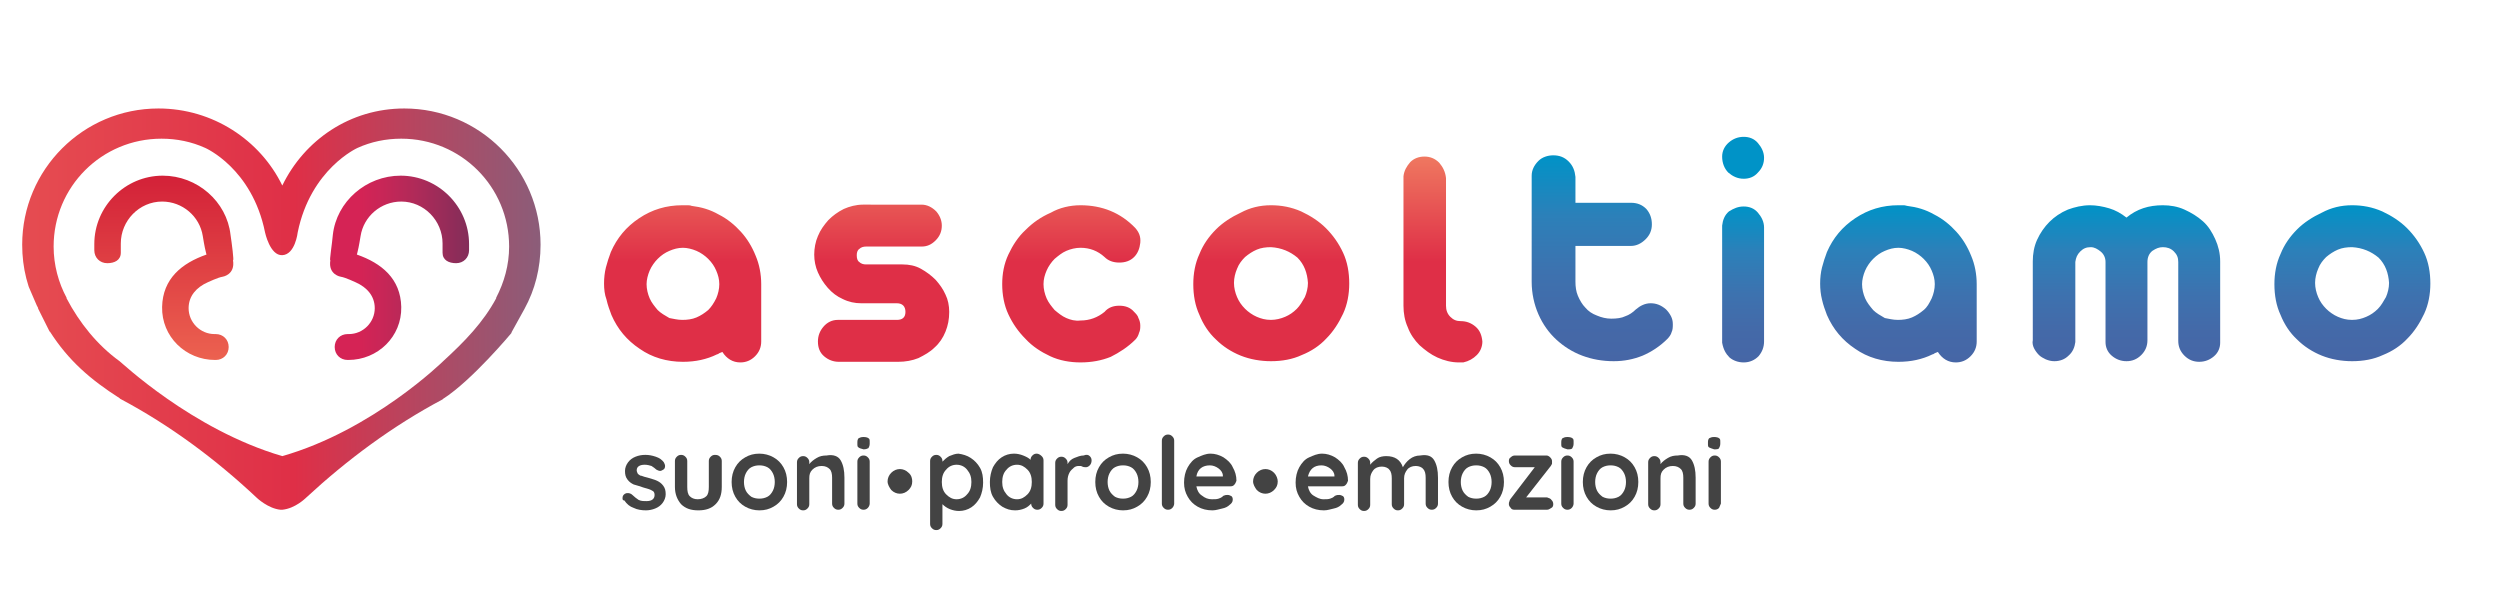 <?xml version="1.0" encoding="utf-8"?>
<!-- Generator: Adobe Illustrator 23.0.4, SVG Export Plug-In . SVG Version: 6.00 Build 0)  -->
<svg version="1.1" id="Livello_1" xmlns="http://www.w3.org/2000/svg" xmlns:xlink="http://www.w3.org/1999/xlink" x="0px" y="0px"
	 viewBox="0 0 405.6 98.6" style="enable-background:new 0 0 405.6 98.6;" xml:space="preserve">
<style type="text/css">
	.st0{fill:url(#SVGID_1_);}
	.st1{fill:url(#SVGID_2_);}
	.st2{fill:url(#SVGID_3_);}
	.st3{fill:url(#SVGID_4_);}
	.st4{fill:#0093C7;}
	.st5{fill:#434343;}
	.st6{clip-path:url(#SVGID_6_);fill-rule:evenodd;clip-rule:evenodd;fill:url(#SVGID_7_);}
	.st7{clip-path:url(#SVGID_9_);fill-rule:evenodd;clip-rule:evenodd;fill:url(#SVGID_10_);}
	.st8{clip-path:url(#SVGID_12_);fill-rule:evenodd;clip-rule:evenodd;fill:url(#SVGID_13_);}
</style>
<linearGradient id="SVGID_1_" gradientUnits="userSpaceOnUse" x1="344.8" y1="39.216" x2="344.8" y2="64.626" gradientTransform="matrix(1 0 0 -1 0 97.89)">
	<stop  offset="0" style="stop-color:#4666A6"/>
	<stop  offset="0.191" style="stop-color:#4469A8"/>
	<stop  offset="0.436" style="stop-color:#3D72AF"/>
	<stop  offset="0.708" style="stop-color:#2C80B9"/>
	<stop  offset="1" style="stop-color:#0093C7"/>
</linearGradient>
<path class="st0" d="M381.6,40.1c-0.8,0-1.6,0.1-2.3,0.4c-0.7,0.3-1.3,0.7-1.9,1.2c-0.5,0.5-1,1.1-1.3,1.9c-0.3,0.7-0.5,1.5-0.5,2.3
	s0.2,1.6,0.5,2.3s0.7,1.3,1.3,1.9c0.5,0.5,1.2,1,1.9,1.3c0.7,0.3,1.4,0.5,2.3,0.5s1.6-0.2,2.3-0.5c0.7-0.3,1.3-0.7,1.9-1.3
	c0.5-0.5,0.9-1.2,1.3-1.9c0.3-0.7,0.5-1.5,0.5-2.3c-0.1-1.6-0.6-3-1.7-4.1C384.7,40.8,383.3,40.2,381.6,40.1 M381.6,33.3
	c1.7,0,3.3,0.3,4.9,1c1.5,0.7,2.9,1.6,4,2.7c1.2,1.2,2.1,2.5,2.8,4c0.7,1.5,1,3.2,1,5c0,1.7-0.3,3.4-1,4.9s-1.6,2.9-2.7,4
	c-1.1,1.2-2.5,2.1-4,2.7c-1.5,0.7-3.2,1-5,1c-1.7,0-3.4-0.3-4.9-0.9c-1.5-0.6-2.9-1.5-4-2.6c-1.2-1.1-2.1-2.5-2.7-4
	c-0.7-1.5-1-3.2-1-5c0-1.7,0.3-3.4,1-4.9c0.6-1.5,1.5-2.8,2.7-4c1.1-1.1,2.5-2,4-2.7C378.2,33.7,379.8,33.3,381.6,33.3z M339.1,33.3
	c1,0,2.1,0.2,3.1,0.5s1.9,0.8,2.8,1.5c1.7-1.4,3.6-2,5.9-2c1.2,0,2.4,0.2,3.5,0.7s2.1,1.1,3,1.9c0.9,0.8,1.5,1.8,2,2.9
	c0.5,1.1,0.8,2.3,0.8,3.6v13.2c0,0.8-0.3,1.6-1,2.2c-0.7,0.6-1.5,0.9-2.4,0.9s-1.7-0.3-2.4-1c-0.7-0.7-1-1.5-1-2.4V42.5
	c0-0.7-0.2-1.2-0.7-1.7s-1.1-0.7-1.8-0.7c-0.6,0-1.1,0.2-1.7,0.6c-0.5,0.4-0.8,1-0.8,1.8v12.7c0,0.9-0.3,1.7-1,2.4s-1.5,1-2.4,1
	s-1.7-0.3-2.4-0.9c-0.7-0.6-1-1.4-1-2.2v-13c0-0.7-0.3-1.3-0.8-1.7s-1-0.7-1.6-0.7c-0.7,0-1.2,0.2-1.7,0.7s-0.7,1-0.8,1.7v13
	c-0.1,0.8-0.4,1.6-1.1,2.2c-0.6,0.6-1.4,0.9-2.3,0.9c-0.5,0-0.9-0.1-1.4-0.3c-0.4-0.2-0.8-0.4-1.1-0.7c-0.3-0.3-0.6-0.7-0.8-1.1
	c-0.2-0.4-0.3-0.9-0.2-1.3V42.4c0-1.2,0.2-2.4,0.7-3.5s1.2-2.1,2-2.9c0.8-0.8,1.8-1.5,3-2C336.6,33.6,337.8,33.3,339.1,33.3z
	 M307.9,51.9c0.8,0,1.6-0.1,2.3-0.4c0.7-0.3,1.3-0.7,1.9-1.2s0.9-1.1,1.3-1.9c0.3-0.7,0.5-1.5,0.5-2.3s-0.2-1.5-0.5-2.2
	s-0.7-1.3-1.3-1.9c-0.5-0.5-1.2-1-1.9-1.3c-0.7-0.3-1.5-0.5-2.2-0.5c-0.8,0-1.5,0.2-2.2,0.5s-1.3,0.7-1.9,1.3
	c-0.5,0.5-1,1.2-1.3,1.9s-0.5,1.5-0.5,2.2c0,0.8,0.2,1.6,0.5,2.3s0.8,1.3,1.3,1.9c0.5,0.5,1.2,0.9,1.9,1.3
	C306.4,51.7,307.1,51.9,307.9,51.9z M309.4,33.4c1.6,0.2,3,0.6,4.4,1.4c1.4,0.7,2.6,1.7,3.6,2.8s1.8,2.4,2.4,3.9
	c0.6,1.4,0.9,3,0.9,4.6v9.3c0,0.9-0.3,1.7-1,2.4s-1.5,1-2.4,1c-1.2,0-2.2-0.6-2.9-1.7c-0.2,0.1-0.3,0.1-0.5,0.2
	c-0.1,0.1-0.3,0.2-0.4,0.2c-0.8,0.4-1.7,0.7-2.6,0.9s-1.9,0.3-2.9,0.3c-2.6,0-5-0.7-7-2.1c-2.1-1.4-3.6-3.2-4.6-5.5
	c-0.3-0.8-0.6-1.6-0.8-2.5c-0.2-0.8-0.3-1.7-0.3-2.6c0-0.9,0.1-1.8,0.3-2.6c0.2-0.8,0.5-1.7,0.8-2.5c1-2.3,2.5-4.1,4.6-5.5
	s4.4-2.1,7-2.1c0.3,0,0.5,0,0.8,0C308.9,33.3,309.1,33.3,309.4,33.4z"/>
<linearGradient id="SVGID_2_" gradientUnits="userSpaceOnUse" x1="169.25" y1="72.538" x2="169.25" y2="39.138" gradientTransform="matrix(1 0 0 -1 0 97.89)">
	<stop  offset="0" style="stop-color:#EF7860"/>
	<stop  offset="0.51" style="stop-color:#DF2F47"/>
</linearGradient>
<path class="st1" d="M231.1,25.4c0.9,0,1.7,0.3,2.4,1c0.6,0.7,1,1.5,1.1,2.5v20.7c0,0.7,0.2,1.3,0.7,1.8s1,0.7,1.7,0.7
	c0.9,0,1.7,0.3,2.4,0.9c0.7,0.6,1,1.4,1.1,2.4c0,0.8-0.3,1.6-0.9,2.2c-0.6,0.6-1.3,1-2.2,1.2h-0.7c-1.2,0-2.4-0.3-3.5-0.8
	s-2-1.2-2.9-2c-0.8-0.8-1.5-1.8-1.9-2.9c-0.5-1.1-0.7-2.3-0.7-3.5v-21c0.1-0.9,0.5-1.6,1.1-2.3C229.4,25.7,230.2,25.4,231.1,25.4
	 M206.2,40.1c-0.8,0-1.6,0.1-2.3,0.4c-0.7,0.3-1.3,0.7-1.9,1.2c-0.5,0.5-1,1.1-1.3,1.9c-0.3,0.7-0.5,1.5-0.5,2.3s0.2,1.6,0.5,2.3
	s0.7,1.3,1.3,1.9c0.5,0.5,1.2,1,1.9,1.3s1.4,0.5,2.3,0.5c0.8,0,1.6-0.2,2.3-0.5s1.3-0.7,1.9-1.3c0.5-0.5,0.9-1.2,1.3-1.9
	c0.3-0.7,0.5-1.5,0.5-2.3c-0.1-1.6-0.6-3-1.7-4.1C209.3,40.8,207.9,40.2,206.2,40.1z M206.2,33.3c1.7,0,3.3,0.3,4.9,1
	c1.5,0.7,2.9,1.6,4,2.7c1.2,1.2,2.1,2.5,2.8,4s1,3.2,1,5c0,1.7-0.3,3.4-1,4.9s-1.6,2.9-2.7,4c-1.1,1.2-2.5,2.1-4,2.7
	c-1.5,0.7-3.2,1-5,1c-1.7,0-3.4-0.3-4.9-0.9c-1.5-0.6-2.9-1.5-4-2.6c-1.2-1.1-2.1-2.5-2.7-4c-0.7-1.5-1-3.2-1-5c0-1.7,0.3-3.4,1-4.9
	c0.6-1.5,1.5-2.8,2.7-4c1.1-1.1,2.5-2,4-2.7C202.8,33.7,204.4,33.3,206.2,33.3z M175.3,33.3c3.5,0,6.5,1.2,8.9,3.7
	c0.6,0.7,0.9,1.4,0.8,2.4c-0.1,0.9-0.4,1.7-1,2.3s-1.4,0.9-2.4,0.9s-1.8-0.3-2.4-0.9c-1.1-1-2.4-1.5-3.9-1.5c-0.8,0-1.6,0.2-2.3,0.5
	s-1.3,0.8-1.9,1.3c-0.5,0.5-1,1.2-1.3,1.9s-0.5,1.4-0.5,2.2s0.2,1.6,0.5,2.3s0.8,1.3,1.3,1.9c0.6,0.5,1.2,1,1.9,1.3s1.4,0.5,2.3,0.4
	c1.5,0,2.8-0.5,3.9-1.4c0.6-0.7,1.4-1,2.4-1s1.8,0.3,2.4,1c0.3,0.3,0.6,0.6,0.7,1c0.2,0.4,0.3,0.8,0.3,1.2s0,0.8-0.2,1.2
	c-0.1,0.4-0.3,0.8-0.6,1.1c-1.2,1.2-2.6,2.1-4,2.8c-1.5,0.6-3.1,0.9-4.9,0.9c-1.7,0-3.4-0.3-4.9-1s-2.9-1.6-4-2.8
	c-1.2-1.2-2.1-2.5-2.8-4s-1-3.2-1-4.9s0.3-3.3,1-4.8s1.6-2.9,2.8-4c1.2-1.2,2.5-2.1,4.1-2.8C171.9,33.7,173.6,33.3,175.3,33.3z
	 M149.5,33.2c0.9,0,1.7,0.4,2.4,1.1c0.6,0.7,0.9,1.5,0.9,2.3c0,0.9-0.3,1.7-1,2.4s-1.4,1-2.3,1h-9c-0.4,0-0.8,0.1-1.1,0.4
	c-0.3,0.2-0.4,0.6-0.4,1c0,0.5,0.1,0.9,0.4,1.1c0.3,0.3,0.7,0.4,1.1,0.4h5.9c1.1,0,2.1,0.2,3,0.7s1.7,1.1,2.4,1.8
	c0.7,0.8,1.2,1.5,1.6,2.4c0.4,0.8,0.6,1.8,0.6,2.8c0,1.2-0.2,2.2-0.6,3.2c-0.4,1-1,1.9-1.8,2.6c-0.7,0.7-1.6,1.2-2.6,1.7
	c-1,0.4-2.1,0.6-3.3,0.6h-9.6c-0.9,0-1.7-0.3-2.4-0.9c-0.7-0.6-1-1.4-1-2.4c0-0.9,0.3-1.7,0.9-2.4c0.6-0.7,1.4-1.1,2.3-1.1h9.6
	c0.9,0,1.4-0.4,1.4-1.3c0-0.9-0.5-1.4-1.4-1.4h-5.8c-1,0-2-0.2-3-0.7c-0.9-0.4-1.7-1-2.4-1.8s-1.2-1.6-1.6-2.5
	c-0.4-0.9-0.6-1.9-0.6-2.9s0.2-2.1,0.6-3c0.4-1,1-1.8,1.7-2.6c0.7-0.7,1.5-1.3,2.5-1.8c0.9-0.4,2-0.7,3.1-0.7
	C140,33.2,149.5,33.2,149.5,33.2z M110.7,51.9c0.8,0,1.6-0.1,2.3-0.4c0.7-0.3,1.3-0.7,1.9-1.2c0.5-0.5,0.9-1.1,1.3-1.9
	c0.3-0.7,0.5-1.5,0.5-2.3s-0.2-1.5-0.5-2.2s-0.7-1.3-1.3-1.9c-0.5-0.5-1.2-1-1.9-1.3c-0.7-0.3-1.5-0.5-2.2-0.5
	c-0.8,0-1.5,0.2-2.2,0.5s-1.3,0.7-1.9,1.3c-0.5,0.5-1,1.2-1.3,1.9s-0.5,1.5-0.5,2.2c0,0.8,0.2,1.6,0.5,2.3s0.8,1.3,1.3,1.9
	c0.5,0.5,1.2,0.9,1.9,1.3C109.2,51.7,109.9,51.9,110.7,51.9z M112.2,33.4c1.6,0.2,3,0.6,4.4,1.4c1.4,0.7,2.6,1.7,3.6,2.8
	s1.8,2.4,2.4,3.9c0.6,1.4,0.9,3,0.9,4.6v9.3c0,0.9-0.3,1.7-1,2.4s-1.5,1-2.4,1c-1.2,0-2.2-0.6-2.9-1.7c-0.2,0.1-0.3,0.1-0.5,0.2
	c-0.1,0.1-0.3,0.2-0.4,0.2c-0.8,0.4-1.7,0.7-2.6,0.9s-1.9,0.3-2.9,0.3c-2.6,0-5-0.7-7-2.1c-2.1-1.4-3.6-3.2-4.6-5.5
	c-0.3-0.8-0.6-1.6-0.8-2.5C98.1,47.8,98,46.9,98,46s0.1-1.8,0.3-2.6c0.2-0.8,0.5-1.7,0.8-2.5c1-2.3,2.5-4.1,4.6-5.5s4.4-2.1,7-2.1
	c0.3,0,0.5,0,0.8,0C111.7,33.3,112,33.3,112.2,33.4z"/>
<linearGradient id="SVGID_3_" gradientUnits="userSpaceOnUse" x1="259.95" y1="39.216" x2="259.95" y2="72.695" gradientTransform="matrix(1 0 0 -1 0 97.89)">
	<stop  offset="0" style="stop-color:#4666A6"/>
	<stop  offset="0.191" style="stop-color:#4469A8"/>
	<stop  offset="0.436" style="stop-color:#3D72AF"/>
	<stop  offset="0.708" style="stop-color:#2C80B9"/>
	<stop  offset="1" style="stop-color:#0093C7"/>
</linearGradient>
<path class="st2" d="M252,25.2c1,0,1.8,0.3,2.5,1s1,1.5,1.1,2.5v4.2h9c1,0,1.8,0.3,2.5,1c0.6,0.7,0.9,1.5,0.9,2.5
	c0,0.9-0.3,1.7-1,2.4s-1.5,1.1-2.4,1.1h-9v5.8c0,0.8,0.1,1.6,0.4,2.3s0.7,1.4,1.2,1.9c0.5,0.6,1.1,1,1.9,1.3
	c0.7,0.3,1.5,0.5,2.3,0.5c0.9,0,1.7-0.1,2.3-0.4c0.6-0.2,1.2-0.6,1.7-1.1c0.7-0.6,1.5-1,2.4-1s1.7,0.3,2.5,1
	c0.3,0.3,0.6,0.7,0.8,1.1c0.2,0.4,0.3,0.8,0.3,1.3c0,0.4,0,0.9-0.2,1.3c-0.1,0.4-0.4,0.8-0.7,1.1c-1.2,1.2-2.6,2.1-4,2.7
	c-1.5,0.6-3,0.9-4.7,0.9c-1.8,0-3.5-0.3-5.1-0.9c-1.6-0.6-3-1.5-4.2-2.6s-2.2-2.5-2.9-4.1s-1.1-3.4-1.1-5.3V28.5
	c0-0.9,0.4-1.7,1.1-2.4C250.2,25.5,251.1,25.2,252,25.2"/>
<linearGradient id="SVGID_4_" gradientUnits="userSpaceOnUse" x1="282.8" y1="39.059" x2="282.8" y2="64.417" gradientTransform="matrix(1 0 0 -1 0 97.89)">
	<stop  offset="0" style="stop-color:#4666A6"/>
	<stop  offset="0.191" style="stop-color:#4469A8"/>
	<stop  offset="0.436" style="stop-color:#3D72AF"/>
	<stop  offset="0.708" style="stop-color:#2C80B9"/>
	<stop  offset="1" style="stop-color:#0093C7"/>
</linearGradient>
<path class="st3" d="M282.9,33.5c0.9,0,1.7,0.3,2.3,1c0.6,0.7,1,1.5,1,2.4v18.5c0,0.9-0.3,1.7-0.9,2.4c-0.6,0.6-1.4,1-2.4,1
	c-0.9,0-1.7-0.3-2.3-0.8c-0.6-0.6-1-1.3-1.2-2.4v-19c0.1-0.9,0.4-1.7,1.1-2.3C281.3,33.8,282,33.5,282.9,33.5z"/>
<path class="st4" d="M282.9,22.2c0.9,0,1.7,0.3,2.3,1c0.6,0.7,1,1.5,1,2.4s-0.3,1.7-1,2.4c-0.6,0.7-1.4,1-2.3,1c-1,0-1.8-0.4-2.5-1
	c-0.6-0.6-1-1.5-1-2.6c0-0.9,0.4-1.7,1.1-2.3C281.2,22.5,282,22.2,282.9,22.2z"/>
<g>
	<g>
		<path class="st5" d="M101,80.8c0-0.3,0.1-0.5,0.4-0.7c0.2-0.1,0.3-0.1,0.5-0.1c0.2,0,0.5,0.1,0.7,0.3c0.3,0.3,0.7,0.6,1,0.8
			c0.4,0.2,0.8,0.2,1.3,0.2c0.9,0,1.3-0.4,1.3-1c0-0.3-0.1-0.6-0.4-0.7c-0.3-0.2-0.7-0.3-1.4-0.5c-0.6-0.2-1.2-0.4-1.6-0.5
			c-0.4-0.2-0.7-0.4-1-0.8c-0.3-0.4-0.4-0.8-0.4-1.4c0-0.5,0.2-1,0.5-1.4c0.3-0.4,0.7-0.7,1.2-0.9c0.5-0.2,1-0.3,1.6-0.3
			c0.6,0,1.1,0.1,1.7,0.3c0.6,0.2,1,0.5,1.3,0.9c0.1,0.2,0.2,0.4,0.2,0.6c0,0.3-0.1,0.5-0.3,0.6c-0.2,0.1-0.3,0.2-0.5,0.2
			c-0.2,0-0.4-0.1-0.6-0.2c-0.2-0.2-0.5-0.4-0.8-0.6c-0.3-0.1-0.7-0.2-1.1-0.2c-0.8,0-1.3,0.3-1.3,0.9c0,0.2,0.1,0.4,0.2,0.6
			c0.2,0.1,0.3,0.3,0.6,0.3c0.2,0.1,0.6,0.2,1,0.3c0.6,0.2,1.1,0.3,1.5,0.5c0.4,0.2,0.7,0.4,1,0.8c0.3,0.4,0.4,0.8,0.4,1.4
			c0,0.5-0.2,1-0.5,1.4c-0.3,0.4-0.7,0.7-1.2,0.9s-1,0.3-1.5,0.3c-0.7,0-1.4-0.1-2-0.4c-0.6-0.2-1.1-0.6-1.5-1.2
			C101,81.2,101,81,101,80.8z"/>
		<path class="st5" d="M116.8,74.1c0.2,0.2,0.3,0.4,0.3,0.7V79c0,1.2-0.3,2.1-1,2.8c-0.7,0.7-1.6,1-2.8,1s-2.1-0.3-2.8-1
			c-0.6-0.7-1-1.6-1-2.8v-4.2c0-0.3,0.1-0.5,0.3-0.7s0.4-0.3,0.7-0.3c0.3,0,0.5,0.1,0.7,0.3c0.2,0.2,0.3,0.4,0.3,0.7V79
			c0,0.7,0.1,1.2,0.4,1.5s0.7,0.5,1.3,0.5c0.6,0,1.1-0.2,1.4-0.5c0.3-0.3,0.4-0.8,0.4-1.5v-4.2c0-0.3,0.1-0.5,0.3-0.7
			s0.4-0.3,0.7-0.3C116.4,73.8,116.6,73.9,116.8,74.1z"/>
		<path class="st5" d="M127.1,80.6c-0.4,0.7-0.9,1.2-1.6,1.6c-0.7,0.4-1.4,0.6-2.3,0.6c-0.8,0-1.6-0.2-2.3-0.6
			c-0.7-0.4-1.2-0.9-1.6-1.6c-0.4-0.7-0.6-1.5-0.6-2.4c0-0.9,0.2-1.7,0.6-2.4s0.9-1.2,1.6-1.6c0.7-0.4,1.4-0.6,2.3-0.6
			c0.8,0,1.6,0.2,2.3,0.6c0.7,0.4,1.2,0.9,1.6,1.6c0.4,0.7,0.6,1.5,0.6,2.4C127.7,79.1,127.5,79.9,127.1,80.6z M125.4,76.8
			c-0.2-0.4-0.5-0.8-0.9-1c-0.4-0.2-0.8-0.3-1.3-0.3s-0.9,0.1-1.3,0.3c-0.4,0.2-0.7,0.6-0.9,1c-0.2,0.4-0.3,0.9-0.3,1.4
			c0,0.5,0.1,1,0.3,1.4c0.2,0.4,0.5,0.7,0.9,1c0.4,0.2,0.8,0.3,1.3,0.3s0.9-0.1,1.3-0.3c0.4-0.2,0.7-0.6,0.9-1
			c0.2-0.4,0.3-0.9,0.3-1.4C125.7,77.7,125.6,77.2,125.4,76.8z"/>
		<path class="st5" d="M136.4,74.7c0.4,0.7,0.6,1.6,0.6,2.8v4.2c0,0.3-0.1,0.5-0.3,0.7s-0.4,0.3-0.7,0.3c-0.3,0-0.5-0.1-0.7-0.3
			c-0.2-0.2-0.3-0.4-0.3-0.7v-4.2c0-0.6-0.1-1.1-0.4-1.4c-0.3-0.3-0.7-0.5-1.3-0.5c-0.6,0-1.1,0.2-1.5,0.6c-0.4,0.4-0.5,0.8-0.5,1.4
			v4.2c0,0.3-0.1,0.5-0.3,0.7c-0.2,0.2-0.4,0.3-0.7,0.3c-0.3,0-0.5-0.1-0.7-0.3s-0.3-0.4-0.3-0.7v-6.8c0-0.3,0.1-0.5,0.3-0.7
			s0.4-0.3,0.7-0.3c0.3,0,0.5,0.1,0.7,0.3c0.2,0.2,0.3,0.4,0.3,0.7v0.3c0.3-0.4,0.7-0.7,1.2-1c0.5-0.3,1-0.4,1.6-0.4
			C135.2,73.7,136,74,136.4,74.7z"/>
		<path class="st5" d="M139.3,72.6c-0.2-0.1-0.2-0.3-0.2-0.6v-0.3c0-0.3,0.1-0.5,0.2-0.6c0.2-0.1,0.4-0.2,0.8-0.2
			c0.4,0,0.7,0.1,0.8,0.2c0.2,0.1,0.2,0.3,0.2,0.6v0.3c0,0.3-0.1,0.5-0.2,0.7c-0.2,0.1-0.4,0.2-0.8,0.2
			C139.7,72.8,139.4,72.7,139.3,72.6z M140.8,82.4c-0.2,0.2-0.4,0.3-0.7,0.3c-0.3,0-0.5-0.1-0.7-0.3c-0.2-0.2-0.3-0.4-0.3-0.7v-6.8
			c0-0.3,0.1-0.5,0.3-0.7c0.2-0.2,0.4-0.3,0.7-0.3c0.3,0,0.5,0.1,0.7,0.3s0.3,0.4,0.3,0.7v6.8C141.1,81.9,141,82.2,140.8,82.4z"/>
	</g>
</g>
<g>
	<g>
		<path class="st5" d="M157.5,74.3c0.6,0.4,1.1,0.9,1.5,1.6c0.4,0.7,0.5,1.5,0.5,2.4c0,0.9-0.2,1.7-0.5,2.4
			c-0.4,0.7-0.8,1.2-1.4,1.6c-0.6,0.4-1.3,0.6-2,0.6c-0.5,0-1-0.1-1.5-0.3c-0.5-0.2-0.9-0.5-1.2-0.8v3.2c0,0.3-0.1,0.5-0.3,0.7
			c-0.2,0.2-0.4,0.3-0.7,0.3c-0.3,0-0.5-0.1-0.7-0.3c-0.2-0.2-0.3-0.4-0.3-0.7V74.8c0-0.3,0.1-0.5,0.3-0.7s0.4-0.3,0.7-0.3
			c0.3,0,0.5,0.1,0.7,0.3c0.2,0.2,0.3,0.4,0.3,0.7v0.1c0.3-0.3,0.6-0.6,1.1-0.9c0.5-0.2,1-0.4,1.5-0.4
			C156.2,73.7,156.9,73.9,157.5,74.3z M156.9,80.2c0.5-0.5,0.7-1.2,0.7-2s-0.2-1.4-0.7-2c-0.4-0.5-1-0.8-1.7-0.8s-1.3,0.3-1.7,0.8
			c-0.5,0.5-0.7,1.2-0.7,2s0.2,1.5,0.7,2c0.5,0.5,1,0.8,1.7,0.8C155.9,81,156.5,80.7,156.9,80.2z"/>
		<path class="st5" d="M169,74c0.2,0.2,0.3,0.4,0.3,0.7v7c0,0.3-0.1,0.5-0.3,0.7c-0.2,0.2-0.4,0.3-0.7,0.3s-0.5-0.1-0.7-0.3
			c-0.2-0.2-0.3-0.4-0.3-0.7c-0.3,0.3-0.6,0.6-1.1,0.8c-0.5,0.2-1,0.3-1.5,0.3c-0.8,0-1.4-0.2-2.1-0.6c-0.6-0.4-1.1-0.9-1.5-1.6
			c-0.4-0.7-0.5-1.5-0.5-2.4c0-0.9,0.2-1.7,0.5-2.4c0.4-0.7,0.8-1.2,1.4-1.6s1.3-0.6,2-0.6c0.5,0,1,0.1,1.5,0.3
			c0.5,0.2,0.9,0.4,1.2,0.7v0c0-0.3,0.1-0.5,0.3-0.7c0.2-0.2,0.4-0.3,0.7-0.3S168.8,73.8,169,74z M166.7,80.2c0.5-0.5,0.7-1.2,0.7-2
			s-0.2-1.5-0.7-2c-0.5-0.5-1-0.8-1.7-0.8c-0.7,0-1.3,0.3-1.7,0.8c-0.5,0.5-0.7,1.2-0.7,2s0.2,1.4,0.7,2c0.4,0.5,1,0.8,1.7,0.8
			C165.7,81,166.2,80.7,166.7,80.2z"/>
		<path class="st5" d="M176.8,74c0.2,0.2,0.3,0.4,0.3,0.7c0,0.3-0.1,0.6-0.3,0.8c-0.2,0.2-0.4,0.3-0.6,0.3c-0.2,0-0.4,0-0.6-0.1
			c0,0-0.1,0-0.2-0.1c-0.1,0-0.2,0-0.4,0c-0.3,0-0.6,0.1-0.8,0.3s-0.5,0.4-0.7,0.8c-0.2,0.4-0.3,0.8-0.3,1.3v3.9
			c0,0.3-0.1,0.5-0.3,0.7c-0.2,0.2-0.4,0.3-0.7,0.3c-0.3,0-0.5-0.1-0.7-0.3s-0.3-0.4-0.3-0.7v-6.8c0-0.3,0.1-0.5,0.3-0.7
			s0.4-0.3,0.7-0.3c0.3,0,0.5,0.1,0.7,0.3c0.2,0.2,0.3,0.4,0.3,0.7v0.2c0.3-0.5,0.6-0.8,1.1-1c0.5-0.2,1-0.4,1.5-0.4
			C176.3,73.7,176.6,73.8,176.8,74z"/>
		<path class="st5" d="M186.1,80.6c-0.4,0.7-0.9,1.2-1.6,1.6c-0.7,0.4-1.4,0.6-2.3,0.6c-0.8,0-1.6-0.2-2.3-0.6
			c-0.7-0.4-1.2-0.9-1.6-1.6c-0.4-0.7-0.6-1.5-0.6-2.4c0-0.9,0.2-1.7,0.6-2.4s0.9-1.2,1.6-1.6c0.7-0.4,1.4-0.6,2.3-0.6
			c0.8,0,1.6,0.2,2.3,0.6c0.7,0.4,1.2,0.9,1.6,1.6c0.4,0.7,0.6,1.5,0.6,2.4C186.7,79.1,186.5,79.9,186.1,80.6z M184.4,76.8
			c-0.2-0.4-0.5-0.8-0.9-1c-0.4-0.2-0.8-0.3-1.3-0.3s-0.9,0.1-1.3,0.3c-0.4,0.2-0.7,0.6-0.9,1c-0.2,0.4-0.3,0.9-0.3,1.4
			c0,0.5,0.1,1,0.3,1.4c0.2,0.4,0.5,0.7,0.9,1c0.4,0.2,0.8,0.3,1.3,0.3s0.9-0.1,1.3-0.3c0.4-0.2,0.7-0.6,0.9-1
			c0.2-0.4,0.3-0.9,0.3-1.4C184.7,77.7,184.6,77.2,184.4,76.8z"/>
		<path class="st5" d="M190.2,82.4c-0.2,0.2-0.4,0.3-0.7,0.3c-0.3,0-0.5-0.1-0.7-0.3c-0.2-0.2-0.3-0.4-0.3-0.7V71.5
			c0-0.3,0.1-0.5,0.3-0.7c0.2-0.2,0.4-0.3,0.7-0.3c0.3,0,0.5,0.1,0.7,0.3c0.2,0.2,0.3,0.4,0.3,0.7v10.2
			C190.5,81.9,190.4,82.2,190.2,82.4z"/>
		<path class="st5" d="M200.2,78.7c-0.2,0.2-0.4,0.2-0.7,0.2h-5.4c0.1,0.6,0.4,1.2,0.9,1.5c0.5,0.4,1,0.6,1.6,0.6
			c0.5,0,0.8,0,1.1-0.1c0.3-0.1,0.5-0.2,0.6-0.3c0.1-0.1,0.2-0.2,0.3-0.2c0.2-0.1,0.4-0.1,0.6-0.1c0.2,0,0.4,0.1,0.6,0.2
			c0.2,0.2,0.2,0.4,0.2,0.6c0,0.3-0.2,0.6-0.5,0.8c-0.3,0.3-0.7,0.5-1.2,0.6s-1,0.3-1.6,0.3c-0.9,0-1.7-0.2-2.4-0.6
			c-0.7-0.4-1.2-0.9-1.6-1.6s-0.6-1.4-0.6-2.3c0-0.9,0.2-1.8,0.6-2.5c0.4-0.7,0.9-1.3,1.6-1.6s1.3-0.6,2.1-0.6
			c0.7,0,1.4,0.2,2.1,0.6c0.6,0.4,1.2,0.9,1.5,1.6c0.4,0.7,0.6,1.4,0.6,2.2C200.5,78.3,200.4,78.5,200.2,78.7z M194.1,77.3h4.3v-0.1
			c0-0.5-0.3-0.9-0.7-1.2c-0.4-0.3-0.9-0.5-1.4-0.5C195.1,75.5,194.3,76.1,194.1,77.3z"/>
	</g>
</g>
<g>
	<g>
		<path class="st5" d="M218.3,78.7c-0.2,0.2-0.4,0.2-0.7,0.2h-5.4c0.1,0.6,0.4,1.2,0.9,1.5s1,0.6,1.6,0.6c0.5,0,0.8,0,1.1-0.1
			c0.3-0.1,0.5-0.2,0.6-0.3c0.1-0.1,0.2-0.2,0.3-0.2c0.2-0.1,0.4-0.1,0.6-0.1c0.2,0,0.4,0.1,0.6,0.2c0.2,0.2,0.2,0.4,0.2,0.6
			c0,0.3-0.2,0.6-0.5,0.8c-0.3,0.3-0.7,0.5-1.2,0.6s-1,0.3-1.6,0.3c-0.9,0-1.7-0.2-2.4-0.6c-0.7-0.4-1.2-0.9-1.6-1.6
			c-0.4-0.7-0.6-1.4-0.6-2.3c0-0.9,0.2-1.8,0.6-2.5c0.4-0.7,0.9-1.3,1.6-1.6s1.3-0.6,2.1-0.6c0.7,0,1.4,0.2,2.1,0.6
			c0.6,0.4,1.2,0.9,1.5,1.6c0.4,0.7,0.6,1.4,0.6,2.2C218.6,78.3,218.5,78.5,218.3,78.7z M212.2,77.3h4.3v-0.1c0-0.5-0.3-0.9-0.7-1.2
			c-0.4-0.3-0.9-0.5-1.4-0.5C213.2,75.5,212.5,76.1,212.2,77.3z"/>
		<path class="st5" d="M232.7,74.7c0.4,0.7,0.6,1.6,0.6,2.8v4.2c0,0.3-0.1,0.5-0.3,0.7c-0.2,0.2-0.4,0.3-0.7,0.3s-0.5-0.1-0.7-0.3
			s-0.3-0.4-0.3-0.7v-4.2c0-0.6-0.1-1.1-0.4-1.4c-0.2-0.3-0.7-0.5-1.2-0.5c-0.6,0-1.1,0.2-1.4,0.6s-0.5,0.8-0.5,1.4v4.2
			c0,0.3-0.1,0.5-0.3,0.7c-0.2,0.2-0.4,0.3-0.7,0.3c-0.3,0-0.5-0.1-0.7-0.3c-0.2-0.2-0.3-0.4-0.3-0.7v-4.2c0-0.6-0.1-1.1-0.4-1.4
			c-0.2-0.3-0.7-0.5-1.2-0.5c-0.6,0-1.1,0.2-1.4,0.6c-0.3,0.4-0.5,0.8-0.5,1.4v4.2c0,0.3-0.1,0.5-0.3,0.7c-0.2,0.2-0.4,0.3-0.7,0.3
			c-0.3,0-0.5-0.1-0.7-0.3s-0.3-0.4-0.3-0.7v-6.8c0-0.3,0.1-0.5,0.3-0.7s0.4-0.3,0.7-0.3c0.3,0,0.5,0.1,0.7,0.3
			c0.2,0.2,0.3,0.4,0.3,0.7v0.3c0.3-0.4,0.7-0.7,1.1-1s1-0.4,1.5-0.4c1.4,0,2.3,0.6,2.7,1.8c0.3-0.5,0.6-0.9,1.1-1.3
			c0.5-0.4,1.1-0.6,1.7-0.6C231.6,73.7,232.3,74,232.7,74.7z"/>
		<path class="st5" d="M243.4,80.6c-0.4,0.7-0.9,1.2-1.6,1.6s-1.4,0.6-2.3,0.6c-0.8,0-1.6-0.2-2.3-0.6c-0.7-0.4-1.2-0.9-1.6-1.6
			c-0.4-0.7-0.6-1.5-0.6-2.4c0-0.9,0.2-1.7,0.6-2.4c0.4-0.7,0.9-1.2,1.6-1.6c0.7-0.4,1.4-0.6,2.3-0.6c0.8,0,1.6,0.2,2.3,0.6
			s1.2,0.9,1.6,1.6s0.6,1.5,0.6,2.4C244,79.1,243.8,79.9,243.4,80.6z M241.7,76.8c-0.2-0.4-0.5-0.8-0.9-1c-0.4-0.2-0.8-0.3-1.3-0.3
			s-0.9,0.1-1.3,0.3s-0.7,0.6-0.9,1c-0.2,0.4-0.3,0.9-0.3,1.4c0,0.5,0.1,1,0.3,1.4c0.2,0.4,0.5,0.7,0.9,1c0.4,0.2,0.8,0.3,1.3,0.3
			s0.9-0.1,1.3-0.3c0.4-0.2,0.7-0.6,0.9-1c0.2-0.4,0.3-0.9,0.3-1.4C242,77.7,241.9,77.2,241.7,76.8z"/>
		<path class="st5" d="M251.7,81.1c0.2,0.2,0.3,0.4,0.3,0.7c0,0.3-0.1,0.5-0.3,0.6s-0.4,0.3-0.7,0.3h-5.3c-0.3,0-0.5-0.1-0.6-0.3
			c-0.2-0.2-0.3-0.4-0.3-0.6c0-0.2,0-0.3,0.1-0.5c0-0.1,0.1-0.3,0.2-0.4l3.9-5.1h-3.2c-0.3,0-0.5-0.1-0.7-0.3
			c-0.2-0.2-0.3-0.4-0.3-0.7c0-0.3,0.1-0.5,0.3-0.6c0.2-0.2,0.4-0.3,0.7-0.3h5.1c0.2,0,0.4,0.1,0.6,0.3c0.2,0.2,0.3,0.4,0.3,0.6
			c0,0.2,0,0.3,0,0.4c0,0.1-0.1,0.2-0.2,0.4l-4,5.1h3.4C251.3,80.8,251.6,80.9,251.7,81.1z"/>
		<path class="st5" d="M253.5,72.6c-0.2-0.1-0.2-0.3-0.2-0.6v-0.3c0-0.3,0.1-0.5,0.2-0.6c0.2-0.1,0.4-0.2,0.8-0.2
			c0.4,0,0.7,0.1,0.8,0.2c0.2,0.1,0.2,0.3,0.2,0.6v0.3c0,0.3-0.1,0.5-0.2,0.7s-0.4,0.2-0.8,0.2C253.9,72.8,253.7,72.7,253.5,72.6z
			 M255,82.4c-0.2,0.2-0.4,0.3-0.7,0.3c-0.3,0-0.5-0.1-0.7-0.3c-0.2-0.2-0.3-0.4-0.3-0.7v-6.8c0-0.3,0.1-0.5,0.3-0.7
			c0.2-0.2,0.4-0.3,0.7-0.3c0.3,0,0.5,0.1,0.7,0.3c0.2,0.2,0.3,0.4,0.3,0.7v6.8C255.3,81.9,255.2,82.2,255,82.4z"/>
		<path class="st5" d="M265.2,80.6c-0.4,0.7-0.9,1.2-1.6,1.6s-1.4,0.6-2.3,0.6c-0.8,0-1.6-0.2-2.3-0.6c-0.7-0.4-1.2-0.9-1.6-1.6
			c-0.4-0.7-0.6-1.5-0.6-2.4c0-0.9,0.2-1.7,0.6-2.4c0.4-0.7,0.9-1.2,1.6-1.6c0.7-0.4,1.4-0.6,2.3-0.6c0.8,0,1.6,0.2,2.3,0.6
			s1.2,0.9,1.6,1.6s0.6,1.5,0.6,2.4C265.8,79.1,265.6,79.9,265.2,80.6z M263.5,76.8c-0.2-0.4-0.5-0.8-0.9-1
			c-0.4-0.2-0.8-0.3-1.3-0.3s-0.9,0.1-1.3,0.3s-0.7,0.6-0.9,1c-0.2,0.4-0.3,0.9-0.3,1.4c0,0.5,0.1,1,0.3,1.4c0.2,0.4,0.5,0.7,0.9,1
			c0.4,0.2,0.8,0.3,1.3,0.3s0.9-0.1,1.3-0.3c0.4-0.2,0.7-0.6,0.9-1c0.2-0.4,0.3-0.9,0.3-1.4C263.8,77.7,263.7,77.2,263.5,76.8z"/>
		<path class="st5" d="M274.5,74.7c0.4,0.7,0.6,1.6,0.6,2.8v4.2c0,0.3-0.1,0.5-0.3,0.7s-0.4,0.3-0.7,0.3c-0.3,0-0.5-0.1-0.7-0.3
			c-0.2-0.2-0.3-0.4-0.3-0.7v-4.2c0-0.6-0.1-1.1-0.4-1.4c-0.3-0.3-0.7-0.5-1.3-0.5c-0.6,0-1.1,0.2-1.5,0.6c-0.4,0.4-0.5,0.8-0.5,1.4
			v4.2c0,0.3-0.1,0.5-0.3,0.7c-0.2,0.2-0.4,0.3-0.7,0.3c-0.3,0-0.5-0.1-0.7-0.3s-0.3-0.4-0.3-0.7v-6.8c0-0.3,0.1-0.5,0.3-0.7
			s0.4-0.3,0.7-0.3c0.3,0,0.5,0.1,0.7,0.3c0.2,0.2,0.3,0.4,0.3,0.7v0.3c0.3-0.4,0.7-0.7,1.2-1c0.5-0.3,1-0.4,1.6-0.4
			C273.3,73.7,274.1,74,274.5,74.7z"/>
		<path class="st5" d="M277.3,72.6c-0.2-0.1-0.2-0.3-0.2-0.6v-0.3c0-0.3,0.1-0.5,0.2-0.6c0.2-0.1,0.4-0.2,0.8-0.2
			c0.4,0,0.7,0.1,0.8,0.2c0.2,0.1,0.2,0.3,0.2,0.6v0.3c0,0.3-0.1,0.5-0.2,0.7s-0.4,0.2-0.8,0.2C277.8,72.8,277.5,72.7,277.3,72.6z
			 M278.9,82.4c-0.2,0.2-0.4,0.3-0.7,0.3c-0.3,0-0.5-0.1-0.7-0.3c-0.2-0.2-0.3-0.4-0.3-0.7v-6.8c0-0.3,0.1-0.5,0.3-0.7
			c0.2-0.2,0.4-0.3,0.7-0.3c0.3,0,0.5,0.1,0.7,0.3c0.2,0.2,0.3,0.4,0.3,0.7v6.8C279.1,81.9,279,82.2,278.9,82.4z"/>
	</g>
</g>
<path class="st5" d="M148,78.1c0,0.6-0.2,1-0.6,1.4c-0.4,0.4-0.9,0.6-1.4,0.6s-1-0.2-1.4-0.6c-0.3-0.4-0.6-0.9-0.6-1.4
	s0.2-1,0.6-1.4s0.9-0.6,1.4-0.6s1,0.2,1.4,0.6C147.9,77.1,148,77.7,148,78.1"/>
<path class="st5" d="M207.3,78.1c0,0.6-0.2,1-0.6,1.4c-0.4,0.4-0.9,0.6-1.4,0.6s-1-0.2-1.4-0.6c-0.3-0.4-0.6-0.9-0.6-1.4
	s0.2-1,0.6-1.4s0.9-0.6,1.4-0.6s1,0.2,1.4,0.6C207.1,77.1,207.3,77.7,207.3,78.1"/>
<g>
	<g>
		<defs>
			<polygon id="SVGID_5_" points="8.1,55.2 8.1,53.9 6.2,50.1 -10.5,11.3 77.4,2 92,19.5 88.8,48.3 85.1,50.1 83,53.9 77.1,81.1 
				58.7,90.7 10.4,76.1 			"/>
		</defs>
		<clipPath id="SVGID_6_">
			<use xlink:href="#SVGID_5_"  style="overflow:visible;"/>
		</clipPath>
		
			<linearGradient id="SVGID_7_" gradientUnits="userSpaceOnUse" x1="-62.3" y1="47.74" x2="153.7" y2="47.74" gradientTransform="matrix(1 0 0 -1 0 97.89)">
			<stop  offset="0" style="stop-color:#EF7860"/>
			<stop  offset="0.51" style="stop-color:#DF2F47"/>
			<stop  offset="1" style="stop-color:#00A9CC"/>
		</linearGradient>
		<path class="st6" d="M153.7,52c0,1-0.8,1.9-1.9,1.9h-21.3c-0.9,0-1.6-0.6-1.8-1.4l-2.6-9.8l-6.7,25c-0.2,0.8-1,1.4-1.8,1.4
			c-0.9,0-1.6-0.6-1.8-1.4l-4-14.9l-1.7,6.4c-0.2,0.8-1,1.4-1.8,1.4c-0.9,0-1.6-0.6-1.8-1.4L103,46l-3.3,12.3
			c-0.2,0.8-1,1.4-1.8,1.4c-0.9,0-1.6-0.6-1.8-1.4L94.9,54H83c0,0-6.4,7.7-11.1,10.7l-0.1,0.1c-8.1,4.3-15.5,9.8-22.2,16
			c0,0-1.7,1.7-3.8,1.9h-0.3c-2-0.2-3.8-1.9-3.8-1.9C35,74.5,27.6,69,19.5,64.7l-0.1-0.1c-4.7-3-8.3-6.1-11.3-10.8H7H-3.5l-1.2,4.3
			c-0.2,0.8-1,1.4-1.8,1.4c-0.9,0-1.6-0.6-1.8-1.4l-3.3-12.3L-15.1,59c-0.2,0.8-1,1.4-1.8,1.4c-0.9,0-1.6-0.6-1.8-1.4l-1.7-6.4
			l-4,14.9c-0.2,0.8-1,1.4-1.8,1.4c-0.9,0-1.6-0.6-1.8-1.4l-6.7-25l-2.6,9.8c-0.2,0.8-1,1.4-1.8,1.4h-21.3c-1,0-1.9-0.8-1.9-1.9
			c0-1,0.8-1.9,1.9-1.9h19.8l4.1-15.2c0.2-0.8,1-1.4,1.8-1.4c0.9,0,1.6,0.6,1.8,1.4l6.7,25l4-14.9c0.2-0.8,1-1.4,1.8-1.4
			s1.6,0.6,1.8,1.4l1.7,6.4l3.5-13.2c0.2-0.8,1-1.4,1.8-1.4c0.9,0,1.6,0.6,1.8,1.4l3.4,12.7C-6.1,50.3-5.5,50-5,50H6.2
			c-1.7-3-2.6-6.5-2.6-10.3c0-12.2,9.9-22.1,22.1-22.1c8.8,0,16.5,5.1,20.1,12.5c3.6-7.4,11-12.5,19.8-12.5
			c12.2,0,22.1,9.9,22.1,22.1c0,3.8-0.9,7.3-2.6,10.4h11.1c0.6,0,1.1,0.3,1.4,0.7l3.4-12.7c0.2-0.8,1-1.4,1.8-1.4
			c0.9,0,1.6,0.6,1.8,1.4l3.5,13.2l1.7-6.4c0.2-0.8,1-1.4,1.8-1.4c0.9,0,1.6,0.6,1.8,1.4l4,14.9l6.7-25c0.2-0.8,1-1.4,1.8-1.4
			c0.9,0,1.6,0.6,1.8,1.4l4.1,15.2h19.8C152.8,50.1,153.7,51,153.7,52z M45.8,74c14.7-4.2,26.1-15.4,26.1-15.4
			c3.5-3.2,6.5-6.3,8.6-10.2v-0.1c1.3-2.5,2.1-5.3,2.1-8.3c0-9.7-7.8-17.5-17.5-17.5c-2.5,0-4.9,0.5-7.1,1.5c0,0-7.6,3.4-9.7,13.7
			c0,0-0.4,3.6-2.5,3.7c-2,0.1-2.8-3.7-2.8-3.7C40.9,27.3,33.3,24,33.3,24c-2.2-1-4.6-1.5-7.1-1.5c-9.7,0-17.5,7.8-17.5,17.5
			c0,3,0.8,5.9,2.1,8.3v0.1c2.1,4,5,7.6,8.6,10.2C19.5,58.6,31.1,69.7,45.8,74L45.8,74z"/>
	</g>
	<g>
		<defs>
			<polygon id="SVGID_8_" points="8.1,55.2 8.1,53.9 6.2,50.1 -10.5,11.3 77.4,2 92,19.5 88.8,48.3 85.1,50.1 83,53.9 77.1,81.1 
				58.7,90.7 10.4,76.1 			"/>
		</defs>
		<clipPath id="SVGID_9_">
			<use xlink:href="#SVGID_8_"  style="overflow:visible;"/>
		</clipPath>
		
			<linearGradient id="SVGID_10_" gradientUnits="userSpaceOnUse" x1="26.577" y1="39.2" x2="26.577" y2="69.388" gradientTransform="matrix(1 0 0 -1 0 97.89)">
			<stop  offset="0" style="stop-color:#EC6250"/>
			<stop  offset="1" style="stop-color:#D32138"/>
		</linearGradient>
		<path class="st7" d="M37.4,38.1c-0.6-5.4-5.4-9.6-11-9.6c-6.1,0-11.1,5-11.1,11.1c0,0.3,0,1,0,1c0,1.2,0.9,2.1,2.1,2.1
			s2.2-0.5,2.2-1.7v-1.5c0-3.7,3-6.8,6.7-6.8c3.3,0,6.1,2.4,6.6,5.6c0,0,0.3,1.9,0.5,2.6l0.1,0.4c-4,1.4-7.1,3.9-7.2,8.5
			c-0.1,4.8,3.8,8.6,8.6,8.6H35c1.2,0,2.1-0.9,2.1-2.1s-0.9-2.1-2.1-2.1h-0.2c-2.3,0-4.2-1.9-4.2-4.2c0-2,1.3-3.4,3.1-4.2
			c0,0,1.7-0.8,2.4-0.9c0,0,2.1-0.3,1.7-2.7C38,42.5,37.6,39.4,37.4,38.1z"/>
	</g>
	<g>
		<defs>
			<polygon id="SVGID_11_" points="8.1,55.2 8.1,53.9 6.2,50.1 -10.5,11.3 77.4,2 92,19.5 88.8,48.3 85.1,50.1 83,53.9 77.1,81.1 
				58.7,90.7 10.4,76.1 			"/>
		</defs>
		<clipPath id="SVGID_12_">
			<use xlink:href="#SVGID_11_"  style="overflow:visible;"/>
		</clipPath>
		
			<linearGradient id="SVGID_13_" gradientUnits="userSpaceOnUse" x1="53.36" y1="54.44" x2="76.051" y2="54.44" gradientTransform="matrix(1 0 0 -1 0 97.89)">
			<stop  offset="0.216" style="stop-color:#D52355"/>
			<stop  offset="0.381" style="stop-color:#C82657"/>
			<stop  offset="0.68" style="stop-color:#A92B59"/>
			<stop  offset="0.999" style="stop-color:#832D59"/>
		</linearGradient>
		<path class="st8" d="M54,38.1c0.6-5.4,5.4-9.6,11-9.6c6.1,0,11.1,5,11.1,11.1c0,0.3,0,1,0,1c0,1.2-0.9,2.1-2.1,2.1
			s-2.2-0.5-2.2-1.7v-1.5c0-3.7-3-6.8-6.7-6.8c-3.3,0-6.1,2.4-6.6,5.6c0,0-0.3,1.9-0.5,2.6l-0.1,0.4c4,1.4,7.1,3.9,7.2,8.5
			c0.1,4.8-3.8,8.6-8.6,8.6h-0.1c-1.2,0-2.1-0.9-2.1-2.1s0.9-2.1,2.1-2.1h0.2c2.3,0,4.2-1.9,4.2-4.2c0-2-1.3-3.4-3.1-4.2
			c0,0-1.7-0.8-2.4-0.9c0,0-2.1-0.3-1.7-2.7C53.4,42.5,53.9,39.4,54,38.1z"/>
	</g>
</g>
</svg>
